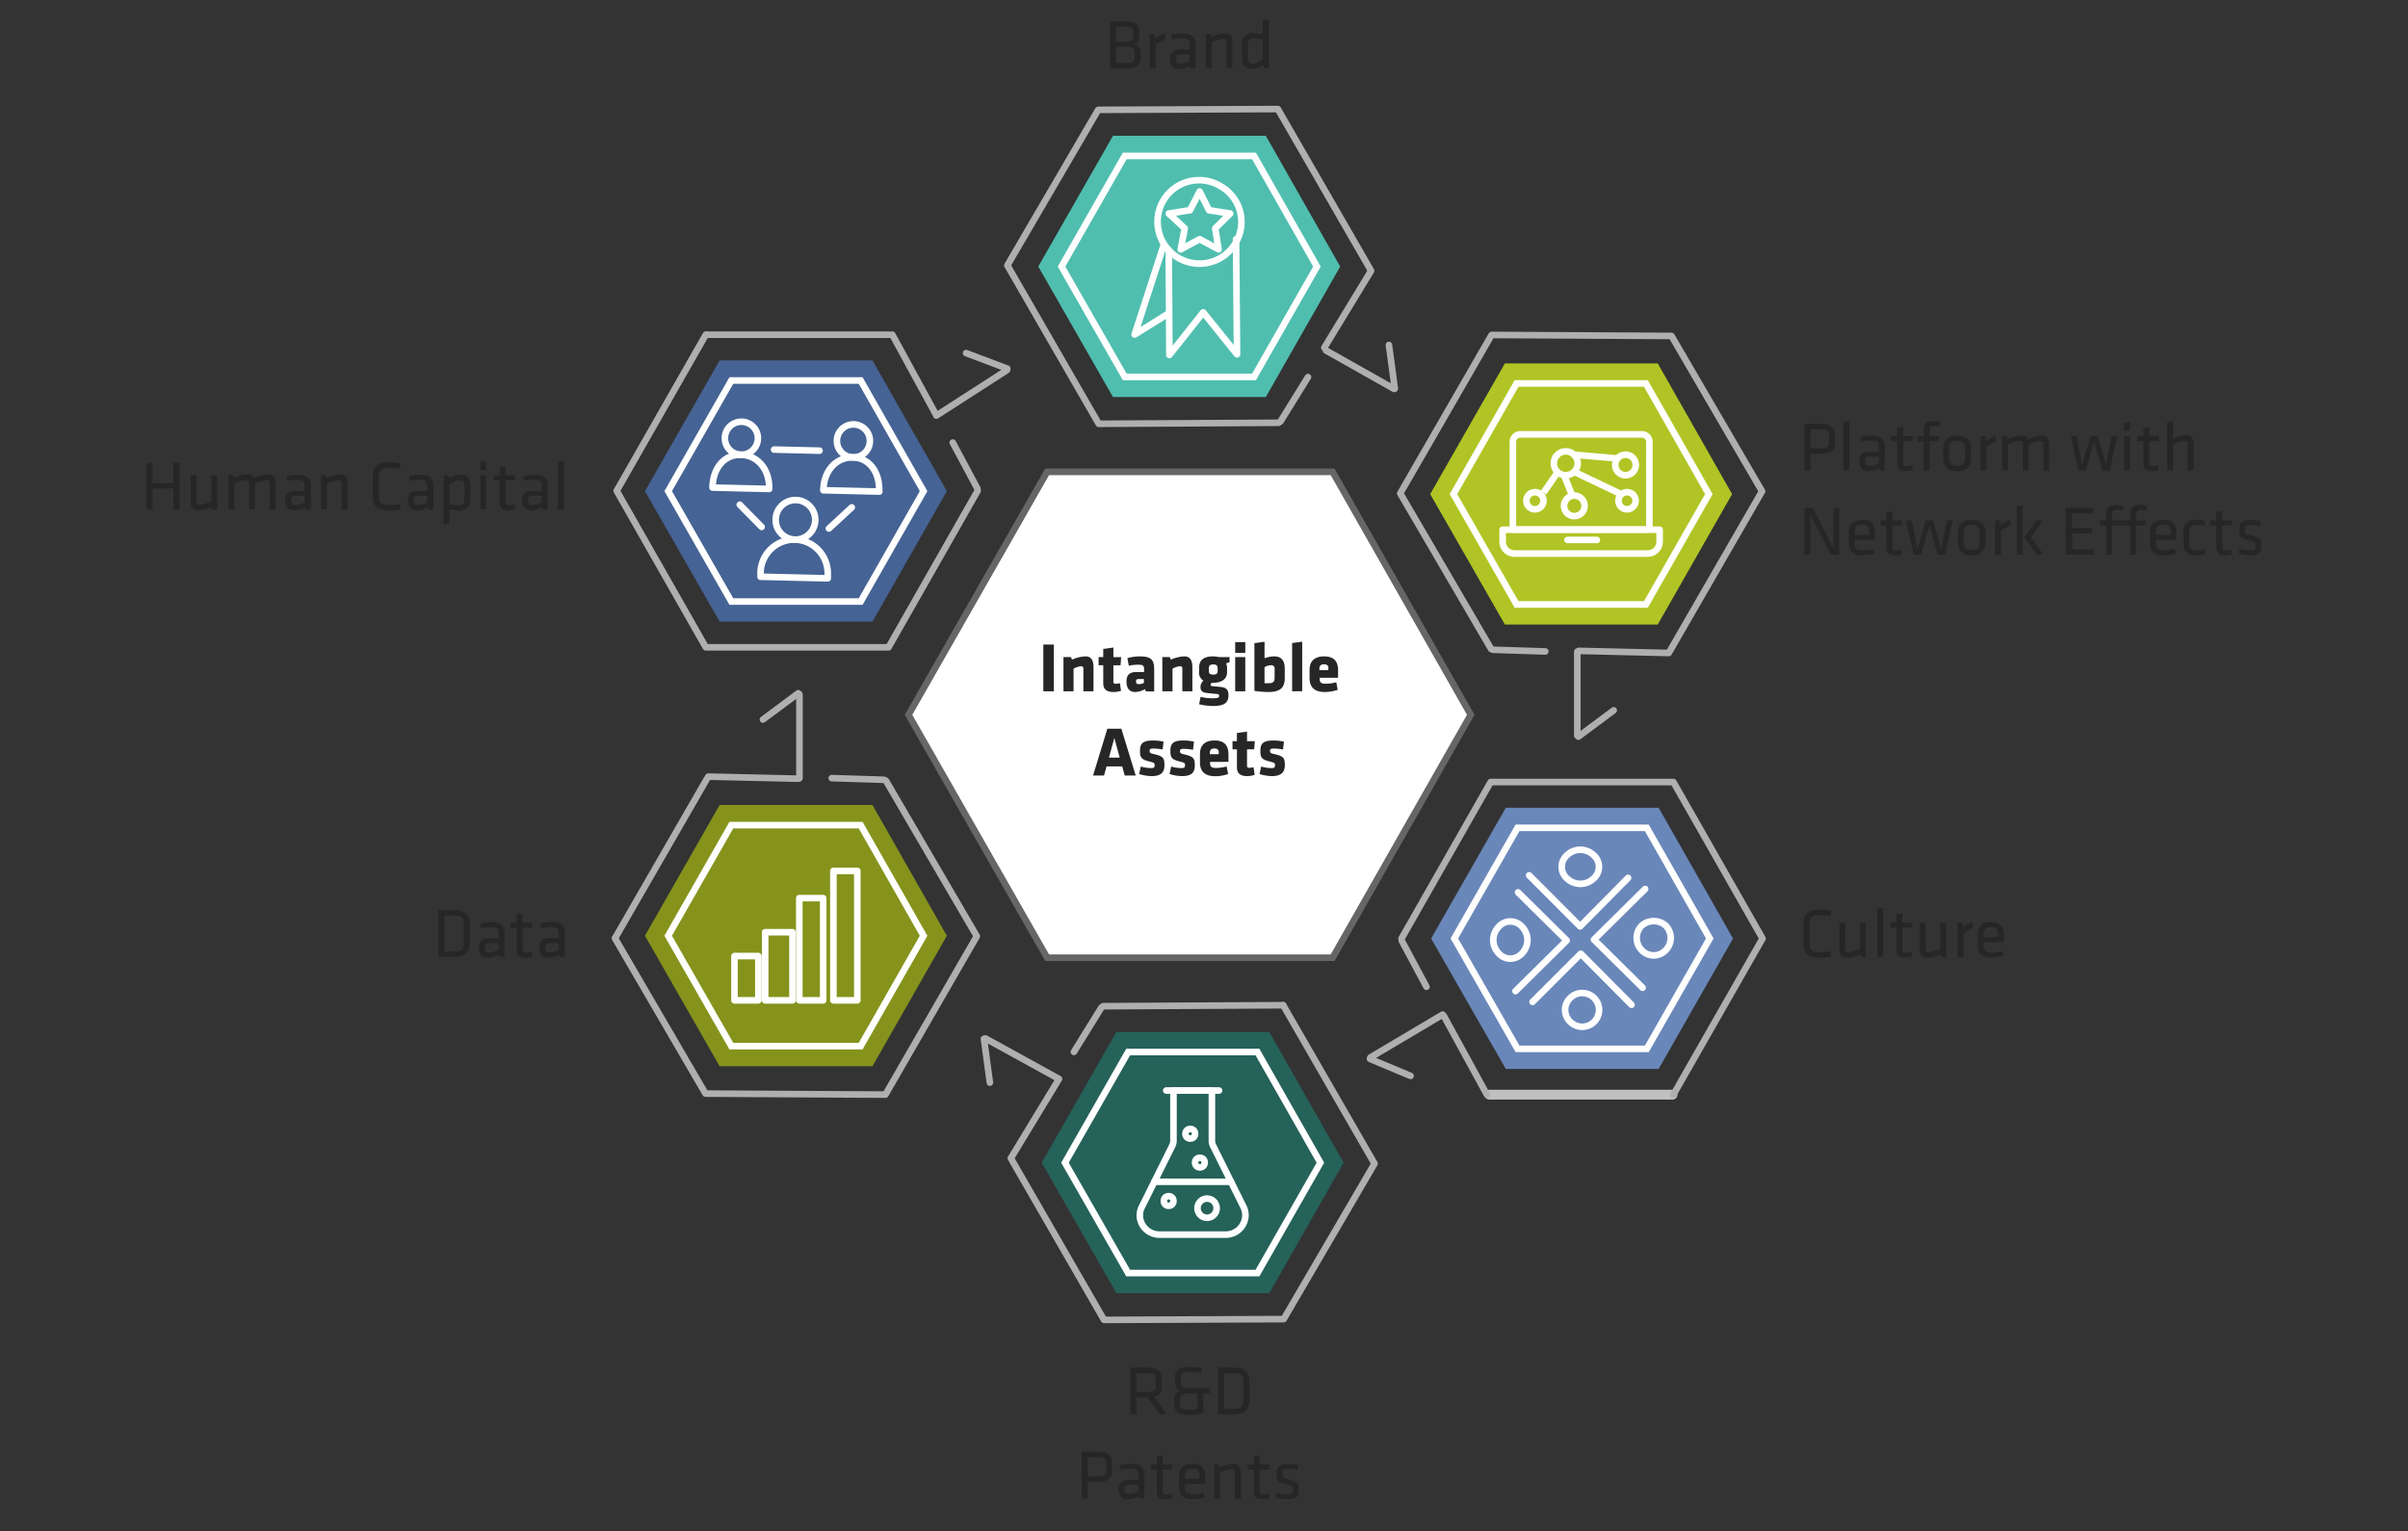 <svg xmlns="http://www.w3.org/2000/svg" viewBox="0 0 549 349.19"><rect x="0" y="0" width="549" height="349.19" fill="#333333" stroke="none"/><defs><style>.cls-1{fill:#fff;stroke:#666;}.cls-1,.cls-10,.cls-11,.cls-12,.cls-3{stroke-width:1.5px;}.cls-2{fill:#50beaf;}.cls-10,.cls-11,.cls-12,.cls-3,.cls-4{fill:none;}.cls-3{stroke:#afafaf;}.cls-11,.cls-3,.cls-4{stroke-linecap:round;}.cls-11,.cls-12,.cls-3,.cls-4{stroke-linejoin:round;}.cls-4{stroke:silver;stroke-width:2.25px;}.cls-5{fill:#b1c425;}.cls-6{fill:#6987b9;}.cls-7{fill:#25625a;}.cls-8{fill:#85931c;}.cls-9{fill:#456394;}.cls-10,.cls-11,.cls-12{stroke:#fff;}.cls-10{stroke-miterlimit:10;}.cls-13{fill:#262626;}</style></defs><title>Artboard 10</title><g id="AEM_DSKTP" data-name="AEM DSKTP"><polygon class="cls-1" points="207.13 163.02 238.74 107.61 303.82 107.61 335.32 163.02 303.82 218.42 238.74 218.42 207.13 163.02 207.13 163.02 207.13 163.02"/><polygon class="cls-2" points="236.72 60.79 253.75 30.97 288.59 30.97 305.55 60.79 288.59 90.55 253.75 90.55 236.72 60.79 236.72 60.79 236.72 60.79"/><polyline class="cls-3" points="291.53 96.42 250.5 96.65 229.67 60.52 250.38 25.05 291.33 24.87"/><line class="cls-3" x1="291.44" y1="25.05" x2="312.31" y2="61.25"/><line class="cls-3" x1="312.6" y1="61.75" x2="301.93" y2="79.29"/><line class="cls-3" x1="298.21" y1="86" x2="291.93" y2="96.13"/><path class="cls-3" d="M302.31,79.93l15.54,8.77Z"/><path class="cls-3" d="M318,88.61l-1.34-9.94Z"/><path class="cls-3" d="M359.85,168l8.06-6Z"/><line class="cls-3" x1="359.61" y1="148.61" x2="359.61" y2="167.74"/><polyline class="cls-3" points="339.95 147.99 319.24 112.52 340.07 76.39 381.09 76.62 401.73 112.04"/><line class="cls-3" x1="401.62" y1="112.23" x2="380.75" y2="148.42"/><line class="cls-3" x1="380.47" y1="148.92" x2="359.96" y2="148.44"/><line class="cls-3" x1="352.31" y1="148.57" x2="340.4" y2="148.19"/><line class="cls-4" x1="381.31" y1="249.65" x2="339.57" y2="249.65"/><path class="cls-3" d="M312.35,241.5l9.25,3.88Z"/><line class="cls-3" x1="328.91" y1="231.39" x2="312.45" y2="241.16"/><polyline class="cls-3" points="319.54 214.04 339.86 178.35 381.52 178.35 401.84 214.04 381.52 249.65"/><line class="cls-3" x1="339" y1="249.65" x2="329.15" y2="231.63"/><line class="cls-3" x1="325.22" y1="225.05" x2="319.59" y2="214.54"/><path class="cls-3" d="M224.33,236.92l1.36,10Z"/><line class="cls-3" x1="241.45" y1="246.07" x2="224.69" y2="236.84"/><polyline class="cls-3" points="292.55 229.25 313.38 265.38 292.67 300.84 251.72 301.02"/><line class="cls-3" x1="251.52" y1="229.48" x2="292.55" y2="229.25"/><line class="cls-3" x1="251.61" y1="300.84" x2="230.74" y2="264.65"/><line class="cls-3" x1="230.46" y1="264.15" x2="241.12" y2="246.6"/><line class="cls-3" x1="244.84" y1="239.9" x2="251.12" y2="229.76"/><path class="cls-3" d="M229.65,84.07l-9.39-3.54Z"/><line class="cls-3" x1="213.47" y1="94.79" x2="229.56" y2="84.42"/><polyline class="cls-3" points="222.89 111.94 202.58 147.63 160.92 147.63 140.6 111.94 160.92 76.33"/><line class="cls-3" x1="161.13" y1="76.33" x2="202.87" y2="76.33"/><line class="cls-3" x1="203.44" y1="76.33" x2="213.28" y2="94.36"/><line class="cls-3" x1="217.22" y1="100.93" x2="222.85" y2="111.44"/><polygon class="cls-5" points="326.07 112.69 343.1 82.87 377.94 82.87 394.9 112.69 377.94 142.44 343.1 142.44 326.07 112.69 326.07 112.69 326.07 112.69"/><polygon class="cls-6" points="326.28 214.04 343.31 184.21 378.15 184.21 395.11 214.04 378.15 243.79 343.31 243.79 326.28 214.04 326.28 214.04 326.28 214.04"/><polygon class="cls-7" points="237.5 265.17 254.53 235.35 289.38 235.35 306.33 265.17 289.38 294.93 254.53 294.93 237.5 265.17 237.5 265.17 237.5 265.17"/><polygon class="cls-8" points="147.04 213.41 164.07 183.59 198.91 183.59 215.87 213.41 198.91 243.17 164.07 243.17 147.04 213.41 147.04 213.41 147.04 213.41"/><polygon class="cls-9" points="147.04 112.02 164.07 82.19 198.91 82.19 215.87 112.02 198.91 141.77 164.07 141.77 147.04 112.02 147.04 112.02 147.04 112.02"/><polyline class="cls-3" points="201.99 178.05 222.7 213.52 201.87 249.64 160.84 249.41 140.21 213.99"/><line class="cls-3" x1="140.31" y1="213.81" x2="161.18" y2="177.61"/><line class="cls-3" x1="161.47" y1="177.12" x2="181.98" y2="177.59"/><line class="cls-3" x1="189.63" y1="177.46" x2="201.54" y2="177.84"/><path class="cls-3" d="M182,158.1l-8.06,6Z"/><line class="cls-3" x1="182.27" y1="177.5" x2="182.27" y2="158.37"/><polygon class="cls-10" points="152.34 213.41 166.74 188.18 196.22 188.18 210.57 213.41 196.22 238.58 166.74 238.58 152.34 213.41 152.34 213.41 152.34 213.41"/><polygon class="cls-10" points="242.02 60.79 256.43 35.56 285.9 35.56 300.25 60.79 285.9 85.96 256.43 85.96 242.02 60.79 242.02 60.79 242.02 60.79"/><polyline class="cls-11" points="265.25 56.1 258.69 76.3 266.47 71.45"/><polyline class="cls-11" points="266.47 57.01 266.61 80.96 274.32 71.23 282.03 80.81 281.81 54.54"/><path class="cls-11" d="M281.53,55.7a9.55,9.55,0,1,1-16.12-10.26,9.47,9.47,0,0,1,13.11-2.83,9.34,9.34,0,0,1,3,13.09Z"/><polygon class="cls-11" points="273.51 54.55 277.82 56.87 277.06 52.07 280.47 48.7 275.63 47.94 273.51 43.67 271.31 47.94 266.47 48.7 270.1 52.07 269.19 56.87 273.51 54.55 273.51 54.55 273.51 54.55"/><polygon class="cls-10" points="331.37 112.69 345.77 87.45 375.25 87.45 389.6 112.69 375.25 137.86 345.77 137.86 331.37 112.69 331.37 112.69 331.37 112.69"/><path class="cls-12" d="M346.62,99.06h27.72a1.7,1.7,0,0,1,1.7,1.7v20H344.92v-20a1.7,1.7,0,0,1,1.7-1.7Z"/><path class="cls-12" d="M345.31,126.25h30.34a2.72,2.72,0,0,0,2.73-2.72v-2.72H342.59v2.72a2.72,2.72,0,0,0,2.72,2.72Z"/><line class="cls-11" x1="357.37" y1="123.14" x2="364.07" y2="123.14"/><path class="cls-12" d="M354.26,105.66a2.72,2.72,0,1,1,2.72,2.72,2.71,2.71,0,0,1-2.72-2.72Z"/><path class="cls-12" d="M368.26,106.05a2.34,2.34,0,1,1,2.34,2.33,2.34,2.34,0,0,1-2.34-2.33Z"/><path class="cls-12" d="M369,114.21a1.95,1.95,0,1,1,1.95,1.94,1.94,1.94,0,0,1-1.95-1.94Z"/><path class="cls-12" d="M356.59,115.38a2.34,2.34,0,1,1,2.34,2.33,2.34,2.34,0,0,1-2.34-2.33Z"/><path class="cls-12" d="M348,114.21a1.95,1.95,0,1,1,2,1.94,1.94,1.94,0,0,1-2-1.94Z"/><line class="cls-12" x1="355.19" y1="107.61" x2="351.92" y2="112.36"/><line class="cls-12" x1="356.59" y1="108.38" x2="358.5" y2="113.16"/><line class="cls-12" x1="358.93" y1="107.61" x2="369.43" y2="112.63"/><line class="cls-12" x1="358.93" y1="103.72" x2="368.88" y2="104.57"/><polygon class="cls-10" points="331.57 214.03 345.98 188.8 375.46 188.8 389.81 214.03 375.46 239.2 345.98 239.2 331.57 214.03 331.57 214.03 331.57 214.03"/><polyline class="cls-11" points="371.19 200.21 360.25 211.28 348.63 199.63"/><path class="cls-11" d="M363.27,200.41a4.37,4.37,0,0,1-5.94,0,3.54,3.54,0,0,1,0-5.44,4.35,4.35,0,0,1,5.94,0,3.54,3.54,0,0,1,0,5.44Z"/><polyline class="cls-11" points="349.41 228.49 360.4 217.5 371.97 229.15"/><path class="cls-11" d="M358,227.6a3.85,3.85,0,1,1,0,5.44,3.75,3.75,0,0,1,0-5.44Z"/><polyline class="cls-11" points="374.5 225.27 363.41 214.29 375.08 202.74"/><path class="cls-11" d="M374.31,216.72a4,4,0,0,1,0-5.63,4.14,4.14,0,0,1,5.44,0,4,4,0,0,1,0,5.63,3.76,3.76,0,0,1-5.44,0Z"/><polyline class="cls-11" points="346.1 203.51 357.19 214.49 345.52 226.04"/><path class="cls-11" d="M347.07,211.42a4.35,4.35,0,0,1,0,5.94,3.55,3.55,0,0,1-5.44,0,4.35,4.35,0,0,1,0-5.94,3.55,3.55,0,0,1,5.44,0Z"/><polygon class="cls-10" points="242.8 265.17 257.21 239.93 286.69 239.93 301.04 265.17 286.69 290.34 257.21 290.34 242.8 265.17 242.8 265.17 242.8 265.17"/><polygon class="cls-11" points="167.45 218.04 172.9 218.04 172.9 228.14 167.45 228.14 167.45 218.04 167.45 218.04"/><polygon class="cls-11" points="174.45 212.6 180.68 212.6 180.68 228.14 174.45 228.14 174.45 212.6 174.45 212.6"/><polygon class="cls-11" points="182.23 204.83 187.68 204.83 187.68 228.14 182.23 228.14 182.23 204.83 182.23 204.83"/><polygon class="cls-11" points="190.01 198.62 195.46 198.62 195.46 228.14 190.01 228.14 190.01 198.62 190.01 198.62"/><polygon class="cls-10" points="152.34 112.01 166.74 86.78 196.22 86.78 210.57 112.01 196.22 137.19 166.74 137.19 152.34 112.01 152.34 112.01 152.34 112.01"/><path class="cls-11" d="M176.85,118.45a4.51,4.51,0,1,1,4.4,4.61,4.5,4.5,0,0,1-4.4-4.61Z"/><path class="cls-11" d="M181.25,123.06a7.71,7.71,0,0,0-7.85,7.47l0,1,15.32.37,0-1a7.71,7.71,0,0,0-7.48-7.84Z"/><path class="cls-11" d="M190.81,100.47a3.76,3.76,0,1,1,3.67,3.84,3.75,3.75,0,0,1-3.67-3.84Z"/><path class="cls-11" d="M200.45,112.11c.12-4.87-2.57-7.71-6-7.8s-6.62,2.63-6.74,7.5l12.77.3Z"/><path class="cls-11" d="M165.27,99.86a3.76,3.76,0,1,1,3.67,3.84,3.75,3.75,0,0,1-3.67-3.84Z"/><path class="cls-11" d="M175.36,111.51c.12-4.87-3-7.73-6.45-7.81s-6.35,2.63-6.47,7.5l12.92.31Z"/><line class="cls-11" x1="168.66" y1="115.1" x2="173.65" y2="120.17"/><line class="cls-11" x1="194.2" y1="115.71" x2="188.98" y2="120.54"/><line class="cls-11" x1="176.48" y1="102.53" x2="186.85" y2="102.78"/><circle id="layer2" class="cls-11" cx="271.37" cy="258.57" r="1.1"/><circle id="layer2-2" data-name="layer2" class="cls-11" cx="273.56" cy="265.14" r="1.1"/><circle id="layer2-3" data-name="layer2" class="cls-11" cx="266.44" cy="273.9" r="1.1"/><circle id="layer2-4" data-name="layer2" class="cls-11" cx="275.2" cy="275.54" r="2.19"/><path id="layer1" class="cls-11" d="M280.66,269.52l-4.07-8.19a2.71,2.71,0,0,1-.29-1.22v-11.4h-8.76v11.4a2.71,2.71,0,0,1-.29,1.22l-4.07,8.19"/><path id="layer2-5" data-name="layer2" class="cls-11" d="M283.45,275.13l-2.79-5.61H263.18l-2.79,5.61a4.35,4.35,0,0,0-.47,2.73,4.49,4.49,0,0,0,4.48,3.71h15a4.49,4.49,0,0,0,4.53-4.08A4.29,4.29,0,0,0,283.45,275.13Z"/><line id="layer1-2" data-name="layer1" class="cls-11" x1="265.89" y1="248.71" x2="277.94" y2="248.71"/><g id="Live_Text" data-name="Live Text"><path class="cls-13" d="M253.09,15.57V4.91h4.12c1.68,0,2.51.75,2.51,2.16V8.3a1.68,1.68,0,0,1-1.22,1.78A1.78,1.78,0,0,1,260.07,12v1.28c0,1.49-1,2.29-2.64,2.29Zm5.25-8.47c0-.69-.38-1-1.21-1h-2.66V9.55h2.43c1,0,1.44-.48,1.44-1.25ZM258.7,12c0-.84-.48-1.31-1.54-1.31h-2.69v3.65h2.77c1,0,1.46-.41,1.46-1.21Z"/><path class="cls-13" d="M265.72,8.84a17.49,17.49,0,0,0-2.22,1.35v5.38h-1.35V7.77h1.17l.08,1.09a10.11,10.11,0,0,1,2.14-1.25Z"/><path class="cls-13" d="M272.55,15.57h-1.13l-.08-.58a4.46,4.46,0,0,1-2.53.74c-1.46,0-2.07-.87-2.07-2.24,0-1.62.82-2.2,2.39-2.2h2.08V10.08c0-1-.43-1.32-1.7-1.32a12.78,12.78,0,0,0-2.34.26L267,8a11.14,11.14,0,0,1,2.56-.34c2.23,0,3,.87,3,2.53Zm-1.34-3.16h-2c-.83,0-1.13.26-1.13,1s.14,1.12,1.1,1.12a3.85,3.85,0,0,0,2-.64Z"/><path class="cls-13" d="M279.62,15.57v-6c0-.51-.25-.72-.75-.72a7.21,7.21,0,0,0-2.61.79v5.89h-1.34V7.77H276l.12.67a8.62,8.62,0,0,1,3.14-.83c1.25,0,1.7.79,1.7,2v6Z"/><path class="cls-13" d="M283.16,10.16a2.24,2.24,0,0,1,2.53-2.55,12.17,12.17,0,0,1,2.22.24V4.59l1.35-.2V15.57h-1.14l-.11-.71a4.17,4.17,0,0,1-2.58.87c-1.54,0-2.27-.82-2.27-2.39ZM287.91,9a12,12,0,0,0-2.14-.24c-.9,0-1.27.41-1.27,1.36v3.18c0,.8.26,1.2,1.2,1.2a3.55,3.55,0,0,0,2.21-.93Z"/><path class="cls-13" d="M261.72,318.71h-2.61v3.86h-1.38V311.91h4.07c2.29,0,3.09,1,3.09,2.62v1.54a2.25,2.25,0,0,1-1.7,2.48l2.77,4h-1.58Zm0-5.57h-2.64v4.35h2.64c1.32,0,1.76-.37,1.76-1.41v-1.53C263.51,313.49,263.07,313.14,261.75,313.14Z"/><path class="cls-13" d="M274.3,317.8v4.48a12.39,12.39,0,0,1-3.27.45c-2.43,0-3.34-.87-3.34-2.56v-1a1.94,1.94,0,0,1,1.4-2.05,1.84,1.84,0,0,1-1.18-1.89v-1.1c0-1.52.82-2.4,3.2-2.4A16.19,16.19,0,0,1,274,312l-.13,1.11a19.07,19.07,0,0,0-2.78-.23c-1.41,0-1.88.37-1.88,1.4v1.07c0,.75.41,1.26,1.45,1.26h5.17v1.16ZM273,321.37V317.8h-2.28c-1.2,0-1.71.41-1.71,1.45V320c0,1.11.45,1.54,2,1.54A9.39,9.39,0,0,0,273,321.37Z"/><path class="cls-13" d="M281.43,311.91c2.61,0,3.43,1.36,3.43,3v4.55c0,1.7-.82,3.06-3.43,3.06H277.7V311.91Zm-2.35,9.42h2.3c1.62,0,2.1-.67,2.1-1.92v-4.35c0-1.25-.48-1.92-2.1-1.92h-2.3Z"/><path class="cls-13" d="M246.61,331.11h3.85c2.29,0,3.09,1,3.09,2.62v1.59c0,1.64-.8,2.64-3.09,2.64H248v3.81h-1.37Zm3.81,1.23H248v4.38h2.44c1.31,0,1.76-.36,1.76-1.4v-1.57C252.18,332.69,251.73,332.34,250.42,332.34Z"/><path class="cls-13" d="M260.88,341.77h-1.13l-.09-.58a4.4,4.4,0,0,1-2.52.74c-1.46,0-2.07-.87-2.07-2.24,0-1.62.82-2.2,2.39-2.2h2.08v-1.21c0-1-.44-1.32-1.7-1.32a12.78,12.78,0,0,0-2.34.26l-.14-1.07a11.06,11.06,0,0,1,2.56-.34c2.22,0,3,.87,3,2.53Zm-1.34-3.16h-2c-.83,0-1.14.26-1.14,1s.15,1.12,1.11,1.12a3.88,3.88,0,0,0,2-.64Z"/><path class="cls-13" d="M267.31,341.64a5,5,0,0,1-1.63.29c-1.31,0-1.94-.48-1.94-1.78v-5.06h-1.37V334h1.37v-1.92l1.35-.19V334h2.21l-.12,1.12h-2.09v4.84c0,.57.08.86.8.86a4.87,4.87,0,0,0,1.25-.19Z"/><path class="cls-13" d="M272,340.77a10.1,10.1,0,0,0,2.47-.36l.17,1.07a8.47,8.47,0,0,1-2.75.45c-2.3,0-3.09-1.11-3.09-2.87v-2.34c0-1.61.74-2.91,3.06-2.91s2.93,1.33,2.93,2.95v1.63H270.1v.66C270.1,340.28,270.43,340.77,272,340.77Zm-1.85-3.5h3.34v-.64c0-1.09-.37-1.7-1.63-1.7s-1.71.61-1.71,1.7Z"/><path class="cls-13" d="M281.55,341.77v-6c0-.51-.25-.72-.75-.72a7.1,7.1,0,0,0-2.61.79v5.89h-1.34V334h1.08l.13.67a8.62,8.62,0,0,1,3.14-.83c1.25,0,1.7.79,1.7,2v6Z"/><path class="cls-13" d="M289.44,341.64a5,5,0,0,1-1.63.29c-1.31,0-1.94-.48-1.94-1.78v-5.06h-1.38V334h1.38v-1.92l1.34-.19V334h2.21l-.11,1.12h-2.1v4.84c0,.57.08.86.81.86a4.8,4.8,0,0,0,1.24-.19Z"/><path class="cls-13" d="M293.44,341.93a7.94,7.94,0,0,1-2.48-.42l.17-1.06a8.64,8.64,0,0,0,2.23.32c1.23,0,1.44-.22,1.44-1s-.06-.93-1.63-1.31c-1.94-.49-2.12-.89-2.12-2.5,0-1.44.64-2.1,2.69-2.1a9,9,0,0,1,2.21.27l-.09,1.11a12.5,12.5,0,0,0-2.17-.23c-1.15,0-1.31.28-1.31,1,0,.86,0,1,1.33,1.34,2.24.57,2.42.84,2.42,2.39S295.66,341.93,293.44,341.93Z"/><path class="cls-13" d="M411.42,96.64h3.86c2.29,0,3.09,1,3.09,2.62v1.59c0,1.64-.8,2.64-3.09,2.64H412.8v3.81h-1.38Zm3.81,1.23H412.8v4.38h2.43c1.32,0,1.77-.36,1.77-1.4V99.28C417,98.22,416.55,97.87,415.23,97.87Z"/><path class="cls-13" d="M420.26,107.3v-11l1.34-.2V107.3Z"/><path class="cls-13" d="M429.68,107.3h-1.13l-.08-.58a4.46,4.46,0,0,1-2.53.74c-1.46,0-2.07-.87-2.07-2.24,0-1.62.82-2.2,2.39-2.2h2.08v-1.21c0-1-.43-1.32-1.7-1.32a12.78,12.78,0,0,0-2.34.26l-.14-1.07a11.14,11.14,0,0,1,2.56-.34c2.23,0,3,.87,3,2.53Zm-1.34-3.16h-2c-.83,0-1.13.26-1.13,1s.14,1.12,1.1,1.12a3.85,3.85,0,0,0,2-.64Z"/><path class="cls-13" d="M436.11,107.17a5,5,0,0,1-1.63.29c-1.31,0-1.94-.48-1.94-1.78v-5.06h-1.37V99.5h1.37V97.58l1.35-.19V99.5h2.21l-.11,1.12h-2.1v4.84c0,.57.08.86.8.86a4.87,4.87,0,0,0,1.25-.19Z"/><path class="cls-13" d="M442.21,97.26a8,8,0,0,0-1.3-.14c-.83,0-1,.28-1,1.07V99.5h2.23l-.11,1.12h-2.12v6.68h-1.34v-6.68h-1.38V99.5h1.38V98.06c0-1.38.77-2.06,2.21-2.06a5.47,5.47,0,0,1,1.58.22Z"/><path class="cls-13" d="M446.21,107.46c-2.27,0-3.17-1.3-3.17-2.93v-2.26c0-1.63.9-2.93,3.17-2.93s3.17,1.3,3.17,2.93v2.26C449.38,106.16,448.48,107.46,446.21,107.46Zm0-6.95c-1.22,0-1.83.58-1.83,1.71v2.36c0,1.13.61,1.71,1.83,1.71s1.83-.58,1.83-1.71v-2.36C448,101.09,447.43,100.51,446.21,100.51Z"/><path class="cls-13" d="M455.11,100.57a17.61,17.61,0,0,0-2.23,1.35v5.38h-1.34V99.5h1.16l.09,1.09a9.64,9.64,0,0,1,2.14-1.25Z"/><path class="cls-13" d="M465.88,107.3v-6c0-.51-.26-.72-.76-.72a6.84,6.84,0,0,0-2.61.79v5.89h-1.34v-6c0-.51-.26-.72-.75-.72a7.1,7.1,0,0,0-2.61.79v5.89h-1.35V99.5h1.09l.13.67a8.56,8.56,0,0,1,3.14-.83,1.45,1.45,0,0,1,1.49.83,8.44,8.44,0,0,1,3.21-.83c1.25,0,1.7.79,1.7,2v6Z"/><path class="cls-13" d="M479.31,107.3l-1.88-6.61-1.89,6.61h-1.73l-1.67-7.8h1.28l1.3,6.47,1.89-6.47h1.63l1.89,6.47,1.3-6.47h1.28L481,107.3Z"/><path class="cls-13" d="M484.27,98.25V96.32h1.35v1.93Zm0,9V99.5h1.35v7.8Z"/><path class="cls-13" d="M492.24,107.17a5,5,0,0,1-1.63.29c-1.31,0-1.94-.48-1.94-1.78v-5.06H487.3V99.5h1.37V97.58l1.35-.19V99.5h2.21l-.12,1.12H490v4.84c0,.57.08.86.8.86a4.87,4.87,0,0,0,1.25-.19Z"/><path class="cls-13" d="M498.79,107.3v-6c0-.51-.26-.72-.76-.72a7.46,7.46,0,0,0-2.61.8v5.88h-1.34v-11l1.34-.2v4a7.88,7.88,0,0,1,3-.82c1.25,0,1.7.79,1.7,2v6Z"/><path class="cls-13" d="M412.74,117.42v9.08h-1.32V115.84h1.89L418,125v-9.12h1.32V126.5h-1.89Z"/><path class="cls-13" d="M424.7,125.5a10.1,10.1,0,0,0,2.47-.36l.18,1.07a8.58,8.58,0,0,1-2.76.45c-2.3,0-3.09-1.11-3.09-2.87v-2.34c0-1.61.74-2.91,3.06-2.91s2.93,1.33,2.93,2.95v1.63h-4.64v.66C422.85,125,423.19,125.5,424.7,125.5Zm-1.85-3.5h3.34v-.64c0-1.09-.36-1.7-1.63-1.7s-1.71.61-1.71,1.7Z"/><path class="cls-13" d="M433.67,126.37a5,5,0,0,1-1.64.29c-1.31,0-1.93-.48-1.93-1.78v-5.06h-1.38V118.7h1.38v-1.92l1.34-.19v2.11h2.21l-.11,1.12h-2.1v4.84c0,.57.08.86.8.86a4.87,4.87,0,0,0,1.25-.19Z"/><path class="cls-13" d="M441.79,126.5l-1.88-6.61L438,126.5h-1.73l-1.67-7.8h1.28l1.3,6.47,1.89-6.47h1.63l1.89,6.47,1.3-6.47h1.28l-1.67,7.8Z"/><path class="cls-13" d="M449.52,126.66c-2.27,0-3.17-1.3-3.17-2.93v-2.26c0-1.63.9-2.93,3.17-2.93s3.17,1.3,3.17,2.93v2.26C452.69,125.36,451.79,126.66,449.52,126.66Zm0-7c-1.22,0-1.82.58-1.82,1.71v2.36c0,1.13.6,1.71,1.82,1.71s1.83-.58,1.83-1.71v-2.36C451.35,120.29,450.74,119.71,449.52,119.71Z"/><path class="cls-13" d="M458.42,119.77a17.61,17.61,0,0,0-2.23,1.35v5.38h-1.34v-7.8H456l.08,1.09a9.64,9.64,0,0,1,2.14-1.25Z"/><path class="cls-13" d="M459.78,126.5v-11l1.34-.2V126.5Zm6-7.8L463,122.56l2.91,3.94h-1.58l-2.85-3.94,2.75-3.86Z"/><path class="cls-13" d="M471,115.84h6.27v1.23h-4.89v3.34H477v1.24h-4.54v3.61h4.91v1.24H471Z"/><path class="cls-13" d="M489.35,116.46a8,8,0,0,0-1.3-.14c-.83,0-1,.28-1,1.07v1.31h2.23l-.1,1.11H487v6.69h-1.34v-6.69h-4.15v6.69h-1.34v-6.69H478.8V118.7h1.38v-1.44c0-1.38.76-2.06,2.2-2.06a6.31,6.31,0,0,1,1.77.24l-.12,1a8.38,8.38,0,0,0-1.47-.16c-.83,0-1,.28-1,1.07v1.31h4.15v-1.44c0-1.38.76-2.06,2.2-2.06a5.49,5.49,0,0,1,1.59.22Z"/><path class="cls-13" d="M493.38,125.5a10,10,0,0,0,2.46-.36l.18,1.07a8.56,8.56,0,0,1-2.75.45c-2.31,0-3.09-1.11-3.09-2.87v-2.34c0-1.61.73-2.91,3.05-2.91s2.93,1.33,2.93,2.95v1.63h-4.64v.66C491.52,125,491.86,125.5,493.38,125.5Zm-1.86-3.5h3.35v-.64c0-1.09-.37-1.7-1.64-1.7s-1.71.61-1.71,1.7Z"/><path class="cls-13" d="M497.79,123.82v-2.45c0-1.79.67-2.83,3.11-2.83a7,7,0,0,1,1.85.24l-.11,1.12a8.05,8.05,0,0,0-1.71-.17c-1.35,0-1.79.38-1.79,1.6v2.54c0,1.22.44,1.6,1.79,1.6a8.76,8.76,0,0,0,1.71-.17l.13,1.12a7.61,7.61,0,0,1-1.87.24C498.4,126.66,497.79,125.62,497.79,123.82Z"/><path class="cls-13" d="M508.88,126.37a5,5,0,0,1-1.63.29c-1.31,0-1.94-.48-1.94-1.78v-5.06h-1.37V118.7h1.37v-1.92l1.35-.19v2.11h2.21l-.12,1.12h-2.09v4.84c0,.57.08.86.8.86a4.8,4.8,0,0,0,1.24-.19Z"/><path class="cls-13" d="M512.88,126.66a7.94,7.94,0,0,1-2.48-.42l.18-1.06a8.51,8.51,0,0,0,2.22.32c1.23,0,1.44-.22,1.44-1s-.06-.93-1.63-1.31c-1.94-.49-2.11-.89-2.11-2.5,0-1.44.64-2.1,2.68-2.1a9,9,0,0,1,2.21.27l-.09,1.11a12.39,12.39,0,0,0-2.16-.23c-1.16,0-1.32.28-1.32,1,0,.86,0,1,1.33,1.34,2.24.57,2.42.84,2.42,2.39S515.11,126.66,512.88,126.66Z"/><path class="cls-13" d="M412.56,215.18c0,1.49.58,2,2.32,2a16.94,16.94,0,0,0,2.5-.22l.14,1.18a13.35,13.35,0,0,1-2.69.29c-2.61,0-3.64-1.12-3.64-3.14v-4.7c0-2,1-3.14,3.64-3.14a13.35,13.35,0,0,1,2.69.29l-.14,1.18a16.94,16.94,0,0,0-2.5-.22c-1.74,0-2.32.48-2.32,2Z"/><path class="cls-13" d="M420.7,210.45v6c0,.51.26.72.76.72a7.37,7.37,0,0,0,2.61-.78v-5.89h1.34v7.79h-1.09l-.12-.67a8.42,8.42,0,0,1-3.14.83c-1.25,0-1.7-.78-1.7-2v-6Z"/><path class="cls-13" d="M428,218.24v-11l1.34-.19v11.17Z"/><path class="cls-13" d="M435.94,218.11a4.78,4.78,0,0,1-1.64.29c-1.31,0-1.93-.48-1.93-1.77v-5.06H431v-1.12h1.38v-1.92l1.34-.2v2.12h2.21l-.11,1.12h-2.1v4.83c0,.58.08.87.8.87a4.87,4.87,0,0,0,1.25-.2Z"/><path class="cls-13" d="M439,210.45v6c0,.51.26.72.75.72a7.26,7.26,0,0,0,2.61-.78v-5.89h1.35v7.79h-1.09l-.13-.67a8.37,8.37,0,0,1-3.14.83c-1.25,0-1.69-.78-1.69-2v-6Z"/><path class="cls-13" d="M449.87,211.52a18.16,18.16,0,0,0-2.22,1.34v5.38H446.3v-7.79h1.17l.08,1.09a10,10,0,0,1,2.15-1.25Z"/><path class="cls-13" d="M454.08,217.25a9.67,9.67,0,0,0,2.47-.37l.17,1.07a8.21,8.21,0,0,1-2.75.45c-2.31,0-3.09-1.1-3.09-2.86V213.2c0-1.62.74-2.91,3.06-2.91s2.93,1.33,2.93,2.94v1.63h-4.65v.66C452.22,216.75,452.56,217.25,454.08,217.25Zm-1.86-3.51h3.35v-.64c0-1.08-.37-1.69-1.63-1.69s-1.72.61-1.72,1.69Z"/><path class="cls-13" d="M103.69,207.58c2.61,0,3.43,1.36,3.43,3.06v4.54c0,1.7-.82,3.06-3.43,3.06H100V207.58ZM101.34,217h2.3c1.62,0,2.1-.67,2.1-1.92v-4.36c0-1.24-.48-1.92-2.1-1.92h-2.3Z"/><path class="cls-13" d="M115,218.24h-1.13l-.08-.57a4.45,4.45,0,0,1-2.53.73c-1.46,0-2.07-.86-2.07-2.24,0-1.62.82-2.19,2.39-2.19h2.08v-1.22c0-1-.43-1.31-1.7-1.31a13.53,13.53,0,0,0-2.33.25l-.15-1.07a11.14,11.14,0,0,1,2.56-.33c2.23,0,3,.86,3,2.53Zm-1.34-3.15h-2c-.84,0-1.14.25-1.14,1s.14,1.12,1.1,1.12a3.92,3.92,0,0,0,2-.64Z"/><path class="cls-13" d="M121.39,218.11a4.78,4.78,0,0,1-1.64.29c-1.31,0-1.93-.48-1.93-1.77v-5.06h-1.38v-1.12h1.38v-1.92l1.34-.2v2.12h2.21l-.11,1.12h-2.1v4.83c0,.58.08.87.8.87a4.94,4.94,0,0,0,1.25-.2Z"/><path class="cls-13" d="M128.75,218.24h-1.14l-.08-.57a4.43,4.43,0,0,1-2.53.73c-1.46,0-2.06-.86-2.06-2.24,0-1.62.81-2.19,2.38-2.19h2.08v-1.22c0-1-.43-1.31-1.69-1.31a13.65,13.65,0,0,0-2.34.25l-.15-1.07a11.16,11.16,0,0,1,2.57-.33c2.22,0,3,.86,3,2.53Zm-1.35-3.15h-2c-.84,0-1.14.25-1.14,1s.14,1.12,1.11,1.12a3.91,3.91,0,0,0,2-.64Z"/><path class="cls-13" d="M39.53,116.22v-4.83H34.81v4.83H33.43V105.56h1.38v4.6h4.72v-4.6h1.38v10.66Z"/><path class="cls-13" d="M44.81,108.43v5.95c0,.51.26.72.75.72a7.26,7.26,0,0,0,2.61-.78v-5.89h1.35v7.79H48.43l-.13-.67a8.42,8.42,0,0,1-3.14.83c-1.25,0-1.69-.78-1.69-2v-6Z"/><path class="cls-13" d="M61.49,116.22v-6c0-.51-.26-.72-.76-.72a7,7,0,0,0-2.61.78v5.89H56.78v-6c0-.51-.26-.72-.75-.72a7.26,7.26,0,0,0-2.61.78v5.89H52.07v-7.79h1.09l.13.67a8.37,8.37,0,0,1,3.14-.83,1.44,1.44,0,0,1,1.49.83,8.26,8.26,0,0,1,3.21-.83c1.25,0,1.7.78,1.7,2v6Z"/><path class="cls-13" d="M70.83,116.22H69.69l-.08-.57a4.43,4.43,0,0,1-2.53.73c-1.46,0-2.06-.86-2.06-2.24,0-1.61.81-2.19,2.38-2.19h2.08v-1.22c0-1-.43-1.31-1.69-1.31a12.68,12.68,0,0,0-2.34.26l-.14-1.08a11,11,0,0,1,2.56-.33c2.22,0,3,.86,3,2.53Zm-1.35-3.15h-2c-.83,0-1.14.26-1.14,1s.15,1.12,1.11,1.12a3.91,3.91,0,0,0,2-.64Z"/><path class="cls-13" d="M77.9,116.22v-6c0-.51-.26-.72-.75-.72a7.26,7.26,0,0,0-2.61.78v5.89H73.19v-7.79h1.09l.13.67a8.37,8.37,0,0,1,3.14-.83c1.25,0,1.69.78,1.69,2v6Z"/><path class="cls-13" d="M86.38,113.17c0,1.48.57,2,2.32,2a16.94,16.94,0,0,0,2.5-.22l.14,1.19a14.19,14.19,0,0,1-2.69.28c-2.61,0-3.65-1.12-3.65-3.13v-4.71c0-2,1-3.14,3.65-3.14a13.43,13.43,0,0,1,2.69.29l-.14,1.19a15.78,15.78,0,0,0-2.5-.23c-1.75,0-2.32.48-2.32,2Z"/><path class="cls-13" d="M98.78,116.22H97.64l-.08-.57a4.43,4.43,0,0,1-2.53.73c-1.45,0-2.06-.86-2.06-2.24,0-1.61.82-2.19,2.38-2.19h2.08v-1.22c0-1-.43-1.31-1.69-1.31a12.78,12.78,0,0,0-2.34.26l-.14-1.08a11.07,11.07,0,0,1,2.56-.33c2.22,0,3,.86,3,2.53Zm-1.35-3.15h-2c-.83,0-1.14.26-1.14,1s.15,1.12,1.11,1.12a3.91,3.91,0,0,0,2-.64Z"/><path class="cls-13" d="M107.24,113.84a2.24,2.24,0,0,1-2.53,2.54,12.27,12.27,0,0,1-2.22-.24v3.24l-1.35.19V108.43h1.14l.11.7a4.18,4.18,0,0,1,2.58-.86c1.54,0,2.27.81,2.27,2.38ZM102.49,115a13,13,0,0,0,2.14.24c.9,0,1.27-.42,1.27-1.36v-3.19c0-.8-.26-1.2-1.2-1.2a3.63,3.63,0,0,0-2.21.93Z"/><path class="cls-13" d="M109.51,107.18v-1.94h1.35v1.94Zm0,9v-7.79h1.35v7.79Z"/><path class="cls-13" d="M117.48,116.1a5,5,0,0,1-1.63.28c-1.31,0-1.94-.48-1.94-1.77v-5.06h-1.37v-1.12h1.37v-1.92l1.35-.2v2.12h2.21l-.12,1.12h-2.09v4.83c0,.58.08.87.8.87a4.94,4.94,0,0,0,1.25-.2Z"/><path class="cls-13" d="M124.84,116.22h-1.13l-.08-.57a4.45,4.45,0,0,1-2.53.73c-1.46,0-2.07-.86-2.07-2.24,0-1.61.82-2.19,2.39-2.19h2.08v-1.22c0-1-.43-1.31-1.7-1.31a12.78,12.78,0,0,0-2.34.26l-.14-1.08a11.14,11.14,0,0,1,2.56-.33c2.23,0,3,.86,3,2.53Zm-1.34-3.15h-2c-.83,0-1.13.26-1.13,1s.14,1.12,1.1,1.12a3.94,3.94,0,0,0,2-.64Z"/><path class="cls-13" d="M127.21,116.22v-11l1.34-.19v11.17Z"/><path class="cls-13" d="M237.87,157.66V147h2.4v10.66Z"/><path class="cls-13" d="M247,157.66V152.5a.49.49,0,0,0-.56-.56,4.61,4.61,0,0,0-1.68.56v5.16h-2.3v-7.8h1.71l.24.59a7.94,7.94,0,0,1,3.1-.75c1.33,0,1.8,1,1.8,2.5v5.46Z"/><path class="cls-13" d="M253.88,157.82c-1.49,0-2.35-.56-2.35-2v-4.1h-1.06v-1.86h1.06V148l2.31-.32v2.19h1.77l-.13,1.86h-1.64v3.78c0,.32.19.43.48.43a3.27,3.27,0,0,0,1-.14l.27,1.74A5.33,5.33,0,0,1,253.88,157.82Z"/><path class="cls-13" d="M261.21,157.66l-.16-.5a4.7,4.7,0,0,1-2.22.66c-1.44,0-2-1-2-2.37,0-1.57.72-2.19,2.33-2.19h1.68v-.6c0-.8-.15-1.07-1.38-1.07a10.4,10.4,0,0,0-2.11.23l-.31-1.73a10.76,10.76,0,0,1,2.8-.39c2.71,0,3.3.82,3.3,3v5Zm-.41-2.8h-1.11c-.49,0-.69.12-.69.56s.18.6.63.6a2.66,2.66,0,0,0,1.17-.27Z"/><path class="cls-13" d="M269.56,157.66V152.5a.49.49,0,0,0-.56-.56,4.61,4.61,0,0,0-1.68.56v5.16H265v-7.8h1.71l.24.59a8,8,0,0,1,3.11-.75c1.32,0,1.79,1,1.79,2.5v5.46Z"/><path class="cls-13" d="M273.39,152.25c0-1.57.89-2.55,3.18-2.55a5.7,5.7,0,0,1,1.33.16h2.43V151l-.78.29a3,3,0,0,1,.21,1v.94c0,1.49-1,2.48-3.19,2.48h-.24c-.16.1-.33.21-.33.44a.31.31,0,0,0,.25.32l1.94.19c1.31.11,1.89.56,1.89,1.9,0,1.88-1.17,2.45-3.59,2.45a13.79,13.79,0,0,1-3.1-.4l.33-1.68a11.73,11.73,0,0,0,2.56.32c1.2,0,1.68-.05,1.68-.56,0-.3-.14-.38-.6-.43l-2-.19c-1.06-.12-1.66-.34-1.66-1.41a1.91,1.91,0,0,1,.67-1.43,2.14,2.14,0,0,1-1-2Zm4.22.83v-.74c0-.51-.27-.81-1-.81s-1,.3-1,.81v.74c0,.53.29.77,1,.77S277.61,153.61,277.61,153.08Z"/><path class="cls-13" d="M281.61,148.89v-2.45h2.3v2.45Zm0,8.77v-7.8h2.3v7.8Z"/><path class="cls-13" d="M289.16,157.82a21.16,21.16,0,0,1-3.17-.26V146.68l2.31-.32v3.77a6.08,6.08,0,0,1,2.21-.43c1.73,0,2.4,1.07,2.4,2.82v2C292.91,156.39,292.38,157.82,289.16,157.82Zm-.86-2c.33,0,.62,0,.94,0,1.16,0,1.36-.53,1.36-1.27v-2a.73.73,0,0,0-.83-.84,3.35,3.35,0,0,0-1.47.44Z"/><path class="cls-13" d="M294.59,157.66v-11l2.3-.32v11.3Z"/><path class="cls-13" d="M300.87,154.57v.22c0,.9.36,1.14,1.41,1.14a9,9,0,0,0,2.37-.34l.34,1.73a9.19,9.19,0,0,1-2.93.5c-2.53,0-3.49-1.25-3.49-3.17v-1.83c0-1.68.75-3.12,3.34-3.12s3.16,1.54,3.16,3.24v1.63Zm2-2.07c0-.54-.16-1-1-1s-1.06.45-1.06,1v.34h2Z"/><path class="cls-13" d="M258.93,176.86h-2.5l-.58-2.08h-3.57l-.57,2.08h-2.5l3.25-10.66h3.2Zm-6.1-4.08h2.45l-1.22-4.47Z"/><path class="cls-13" d="M262.56,177a10.3,10.3,0,0,1-2.84-.47l.37-1.71a8.55,8.55,0,0,0,2.35.35c.69,0,.8-.19.8-.65s0-.56-1.26-.87c-1.89-.46-2.07-1-2.07-2.43,0-1.65.64-2.34,3-2.34a11.29,11.29,0,0,1,2.37.26l-.21,1.79a12.74,12.74,0,0,0-2.14-.22c-.67,0-.83.17-.83.53s.06.54,1,.75c2.22.49,2.38,1,2.38,2.53S264.78,177,262.56,177Z"/><path class="cls-13" d="M269.48,177a10.23,10.23,0,0,1-2.83-.47l.37-1.71a8.55,8.55,0,0,0,2.35.35c.69,0,.8-.19.8-.65s0-.56-1.26-.87c-1.89-.46-2.07-1-2.07-2.43,0-1.65.64-2.34,3-2.34a11.29,11.29,0,0,1,2.37.26L272,171a12.85,12.85,0,0,0-2.14-.22c-.68,0-.84.17-.84.53s.07.54,1,.75c2.22.49,2.38,1,2.38,2.53S271.71,177,269.48,177Z"/><path class="cls-13" d="M275.88,173.77V174c0,.9.36,1.14,1.41,1.14a9,9,0,0,0,2.37-.34l.34,1.73a9.19,9.19,0,0,1-2.93.5c-2.53,0-3.49-1.25-3.49-3.17V172c0-1.68.75-3.12,3.34-3.12s3.16,1.54,3.16,3.24v1.63Zm2-2.07c0-.54-.16-1-1-1s-1.06.45-1.06,1V172h2Z"/><path class="cls-13" d="M284.36,177c-1.49,0-2.35-.56-2.35-2v-4.1H281v-1.86H282v-1.87l2.31-.32v2.19h1.77l-.13,1.86h-1.64v3.78c0,.32.19.43.48.43a3.27,3.27,0,0,0,1-.14l.27,1.74A5.33,5.33,0,0,1,284.36,177Z"/><path class="cls-13" d="M290,177a10.3,10.3,0,0,1-2.84-.47l.37-1.71a8.55,8.55,0,0,0,2.35.35c.69,0,.81-.19.81-.65s0-.56-1.27-.87c-1.89-.46-2.06-1-2.06-2.43,0-1.65.64-2.34,3-2.34a11.22,11.22,0,0,1,2.37.26l-.21,1.79a12.64,12.64,0,0,0-2.14-.22c-.67,0-.83.17-.83.53s.06.54,1,.75c2.22.49,2.38,1,2.38,2.53S292.17,177,290,177Z"/></g></g></svg>